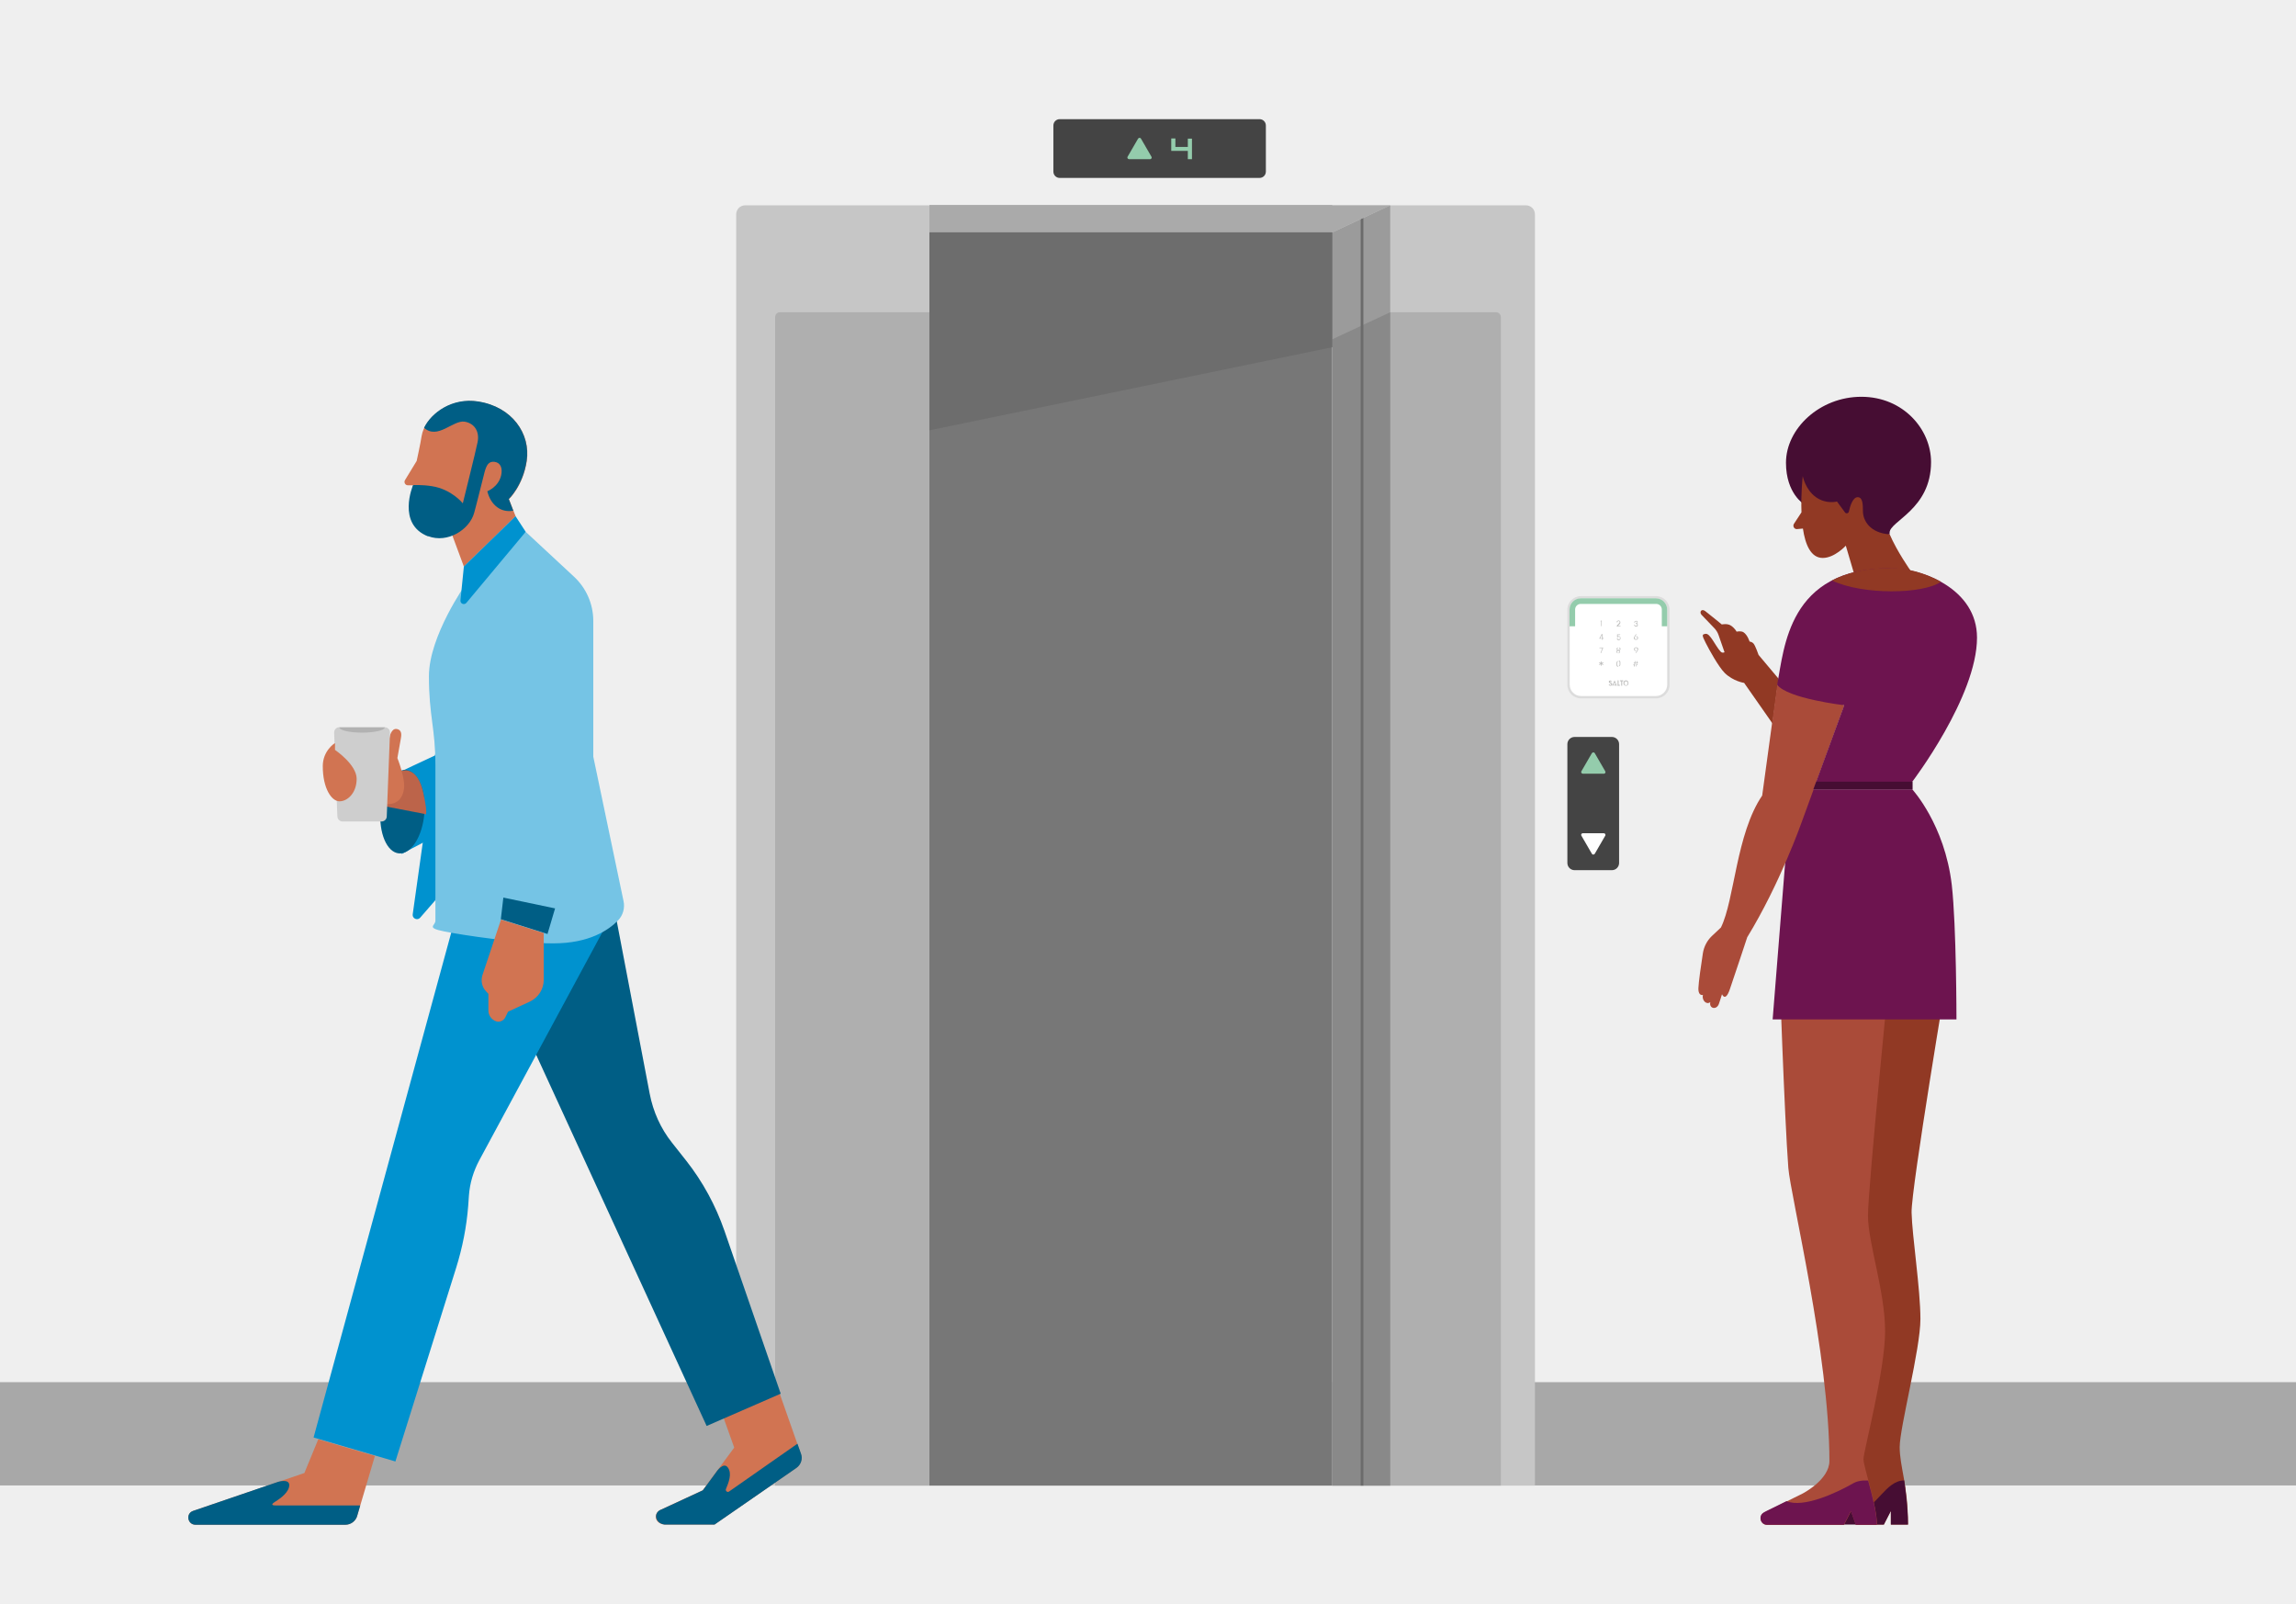 <svg width="1274" height="890" viewBox="0 0 1274 890" fill="none" xmlns="http://www.w3.org/2000/svg">
<path d="M1274.1 -1H0V890H1274.1V-1Z" fill="#EFEFEF"/>
<path opacity="0.3" d="M1274 766.7H0V824H1274V766.7Z" fill="black"/>
<path d="M1274 824.1H0V890H1274V824.1Z" fill="#EFEFEF"/>
<path d="M918.9 330.7H877.2C873.058 330.7 869.7 334.058 869.7 338.2V379.9C869.7 384.042 873.058 387.4 877.2 387.4H918.9C923.042 387.4 926.4 384.042 926.4 379.9V338.2C926.4 334.058 923.042 330.7 918.9 330.7Z" fill="#DCDCDC"/>
<path d="M918.8 332H877.3C873.821 332 871 334.821 871 338.3V379.8C871 383.279 873.821 386.1 877.3 386.1H918.8C922.279 386.1 925.1 383.279 925.1 379.8V338.3C925.1 334.821 922.279 332 918.8 332Z" fill="white"/>
<path d="M874 347.4V338.1C874 336.4 875.4 335 877.1 335H919C920.7 335 922.1 336.4 922.1 338.1V347.4H925.1V338.2C925.1 334.7 922.3 331.9 918.8 331.9H877.2C873.7 331.9 870.9 334.7 870.9 338.2V347.4H873.9H874Z" fill="#94CCAC"/>
<path d="M888.4 347.4V344.7H888.1V344.5L888.5 344.2H888.7V347.3H888.3L888.4 347.4Z" fill="#BBBBBA"/>
<path d="M897.1 347.4V347.1L898 346.1L898.3 345.8C898.3 345.8 898.4 345.7 898.5 345.6C898.6 345.4 898.7 345.3 898.7 345.1C898.7 344.7 898.5 344.5 898.1 344.5C897.7 344.5 897.5 344.8 897.5 345.2H897.1C897.1 344.9 897.1 344.6 897.4 344.5C897.6 344.3 897.8 344.2 898.1 344.2C898.4 344.2 898.6 344.2 898.8 344.5C899 344.7 899.1 344.9 899.1 345.2C899.1 345.5 899.1 345.6 898.9 345.9C898.9 346 898.7 346.1 898.7 346.2C898.7 346.2 898.6 346.4 898.4 346.5L897.7 347.2H899.2V347.5H897.3L897.1 347.4Z" fill="#BBBBBA"/>
<path d="M906.7 346.5H907.1C907.1 346.9 907.4 347.2 907.8 347.2C908.2 347.2 908.4 347 908.4 346.6C908.4 346.2 908.2 346 907.8 346H907.6V345.7H907.8C908.1 345.7 908.4 345.5 908.4 345.2C908.4 344.9 908.2 344.7 907.8 344.7C907.4 344.7 907.2 345 907.2 345.4H906.8C906.8 344.8 907.2 344.4 907.8 344.4C908.4 344.4 908.3 344.4 908.5 344.6C908.7 344.8 908.7 345 908.7 345.2C908.7 345.4 908.6 345.8 908.3 345.9C908.6 345.9 908.8 346.3 908.8 346.7C908.8 347.3 908.4 347.6 907.8 347.6C907.2 347.6 906.8 347.2 906.8 346.6L906.7 346.5Z" fill="#BBBBBA"/>
<path d="M897.2 354.1H897.6C897.6 354.5 897.9 354.7 898.3 354.7C898.7 354.7 898.9 354.4 898.9 353.9C898.9 353.4 898.7 353.2 898.3 353.2C897.9 353.2 897.9 353.2 897.7 353.5H897.3V351.9H899V352.2H897.7V353.1C897.7 353 898 352.9 898.2 352.9C898.4 352.9 898.7 352.9 898.9 353.2C899.1 353.4 899.2 353.6 899.2 354C899.2 354.7 898.8 355.1 898.2 355.1C897.6 355.1 897.2 354.8 897.2 354.2V354.1Z" fill="#BBBBBA"/>
<path d="M888.1 362.3C888.1 362.2 889.1 359.5 889.1 359.5H887.5V359.2H889.5V359.5L888.4 362.3H888.1Z" fill="#BBBBBA"/>
<path d="M888.3 369.3V368.4L887.5 368.9L887.3 368.5L888.1 368.1L887.3 367.7L887.5 367.3L888.3 367.8V366.9H888.7V367.8L889.5 367.3L889.7 367.7L888.9 368.1L889.7 368.5L889.5 368.9L888.7 368.4V369.3H888.3Z" fill="#BBBBBA"/>
<path d="M906.9 369.7H906.6C906.6 369.6 906.7 368.9 906.7 368.9H906.3V368.6H906.8L907 367.8H906.5V367.5H907L907.2 366.7H907.5C907.5 366.8 907.4 367.5 907.4 367.5H908.1L908.3 366.7H908.6C908.6 366.8 908.5 367.5 908.5 367.5H908.9V367.8H908.4L908.2 368.6H908.7V368.9H908.2L908 369.7H907.7C907.7 369.6 908.1 367.7 908.1 367.7H907.4L907 369.7H906.9Z" fill="#BBBBBA"/>
<path d="M897.8 369.4C897.5 369.4 897.4 369.1 897.4 368.8V367.6C897.4 367.3 897.6 367 897.8 367V366.7C897.3 366.7 897 367.2 897 367.7V368.9C897 369.5 897.3 369.8 897.8 369.9V369.6V369.4Z" fill="#BBBBBA"/>
<path d="M898.3 366.6V366.9C898.6 366.9 898.7 367.2 898.7 367.5V368.7C898.7 369 898.5 369.3 898.3 369.3V369.6C898.8 369.6 899.1 369.1 899.1 368.6V367.4C899.1 366.8 898.8 366.5 898.3 366.4V366.6Z" fill="#BBBBBA"/>
<path d="M907.7 359.1C907.1 359.1 906.7 359.5 906.7 360.1C906.7 360.7 907.1 361.1 907.6 361.1L907.8 360.8C907.4 360.8 907.1 360.5 907.1 360.1C907.1 359.7 907.3 359.4 907.8 359.4C908.3 359.4 908.5 359.7 908.5 360.1C908.5 360.5 908.5 360.4 908.5 360.5L908.3 360.9L907.6 362.1C907.6 362.2 907.9 362.2 907.9 362.2L908.7 360.9C908.9 360.6 909 360.3 909 360.1C909 359.5 908.6 359.1 908 359.1H907.7Z" fill="#BBBBBA"/>
<path d="M907.9 354.9C908.5 354.9 908.9 354.5 908.9 353.9C908.9 353.3 908.5 352.9 908 352.9L907.8 353.2C908.2 353.2 908.5 353.5 908.5 353.9C908.5 354.3 908.3 354.6 907.8 354.6C907.3 354.6 907.1 354.3 907.1 353.9C907.1 353.5 907.1 353.6 907.1 353.5L907.3 353.1L908 351.9C908 351.8 907.7 351.8 907.7 351.8L906.9 353.1C906.7 353.4 906.6 353.7 906.6 353.9C906.6 354.5 907 354.9 907.6 354.9H907.9Z" fill="#BBBBBA"/>
<path d="M898.699 360.7C898.999 360.6 899.199 360.3 899.199 360C899.199 359.7 899.199 359.6 898.899 359.4C898.799 359.3 898.599 359.2 898.399 359.2V359.5C898.399 359.5 898.599 359.5 898.599 359.6C898.699 359.6 898.799 359.8 898.799 360C898.799 360.2 898.799 360.3 898.599 360.4C898.499 360.4 898.299 360.5 898.099 360.5C897.899 360.5 897.799 360.5 897.599 360.4C897.499 360.3 897.399 360.2 897.399 360C897.399 359.8 897.399 359.7 897.599 359.6C897.599 359.6 897.699 359.6 897.799 359.5V359.2C897.599 359.2 897.499 359.3 897.299 359.4C897.099 359.6 896.999 359.8 896.999 360C896.999 360.2 897.199 360.6 897.499 360.7C897.199 360.7 896.899 361.1 896.899 361.5C896.899 361.9 897.199 362.3 897.699 362.4V362.1C897.599 362.1 897.499 362.1 897.399 362C897.299 361.9 897.199 361.7 897.199 361.6C897.199 361.5 897.199 361.3 897.399 361.2C897.499 361.1 897.699 361 897.899 361C898.099 361 898.299 361 898.399 361.2C898.499 361.3 898.599 361.5 898.599 361.6C898.599 361.7 898.599 361.9 898.399 362C898.399 362 898.199 362.1 898.099 362.1V362.4C898.599 362.4 898.899 362 898.899 361.5C898.899 361 898.699 360.8 898.299 360.7H898.699Z" fill="#BBBBBA"/>
<path d="M889.3 353.9V351.8H889H888.9H888.7L887.5 354V354.3H888.4V353.9H887.9L888.9 352V353.9V354.3V354.9H889.3V354.3H889.7V353.9H889.3Z" fill="#BBBBBA"/>
<path d="M900.1 377.9V380.4H899.6V377.9H898.9V377.4H900.7V377.9H900.1Z" fill="#BBBBBA"/>
<path d="M894.201 380.2C894.001 380.4 893.801 380.4 893.601 380.4C893.101 380.4 892.801 380.1 892.601 379.7L893.001 379.5C893.101 379.8 893.201 380 893.601 380C894.001 380 894.001 379.9 894.001 379.6C894.001 379.3 894.001 379.3 893.701 379.2L893.101 378.8C892.901 378.6 892.701 378.4 892.701 378.2C892.701 378 892.701 377.8 892.901 377.7C893.101 377.6 893.201 377.5 893.501 377.5C893.901 377.5 894.101 377.7 894.301 378.1L893.901 378.3C893.901 378.1 893.701 378 893.501 378C893.301 378 893.301 378 893.301 378C893.301 378 893.301 378.1 893.301 378.2C893.301 378.3 893.301 378.4 893.601 378.5C894.001 378.7 894.201 378.9 894.201 378.9C894.401 379.1 894.601 379.3 894.601 379.6C894.601 379.9 894.601 380.1 894.301 380.2H894.201Z" fill="#BBBBBA"/>
<path d="M897.601 380.4V377.4H898.101V379.9H898.801V380.4H897.701H897.601Z" fill="#BBBBBA"/>
<path d="M903.201 380C902.901 380.3 902.601 380.4 902.201 380.4C901.801 380.4 901.501 380.2 901.201 380C900.901 379.7 900.801 379.3 900.801 378.9C900.801 378.1 901.301 377.4 902.201 377.4C903.101 377.4 903.601 378.1 903.601 378.9C903.601 379.7 903.501 379.7 903.201 380ZM902.901 378.2C902.701 378 902.501 377.9 902.201 377.9C901.601 377.9 901.301 378.4 901.301 379C901.301 379.6 901.601 380.1 902.201 380.1C902.801 380.1 902.701 380.1 902.901 379.8C903.101 379.6 903.201 379.3 903.201 379C903.201 378.7 903.201 378.4 902.901 378.2Z" fill="#BBBBBA"/>
<path d="M896.701 380.4L895.901 378.4L895.101 380.4H894.601L895.901 377.4L897.201 380.4H896.701Z" fill="#BBBBBA"/>
<path d="M895.601 379.7L896.001 380.6L896.401 379.7H895.701H895.601Z" fill="#BBBBBA"/>
<path d="M894.4 408.8H873.7C871.491 408.8 869.7 410.591 869.7 412.8V478.7C869.7 480.909 871.491 482.7 873.7 482.7H894.4C896.609 482.7 898.4 480.909 898.4 478.7V412.8C898.4 410.591 896.609 408.8 894.4 408.8Z" fill="#444444"/>
<path d="M883.301 417.8C883.701 417.2 884.601 417.2 884.901 417.8L887.801 422.8L890.701 427.8C891.101 428.4 890.701 429.2 889.901 429.2H878.301C877.601 429.2 877.101 428.4 877.501 427.8L880.401 422.8L883.301 417.8Z" fill="#94CCAC"/>
<path d="M884.901 473.6C884.501 474.2 883.601 474.2 883.301 473.6L880.401 468.6L877.501 463.6C877.101 463 877.501 462.2 878.301 462.2H889.901C890.601 462.2 891.101 463 890.701 463.6L887.801 468.6L884.901 473.6Z" fill="white"/>
<path d="M698.9 66.1H588C586.067 66.1 584.5 67.667 584.5 69.6V95.2C584.5 97.133 586.067 98.7 588 98.7H698.9C700.833 98.7 702.4 97.133 702.4 95.2V69.6C702.4 67.667 700.833 66.1 698.9 66.1Z" fill="#444444"/>
<path d="M631.5 76.9C631.9 76.3 632.8 76.3 633.1 76.9L636 81.9L638.9 86.9C639.3 87.5 638.9 88.3 638.1 88.3H626.5C625.8 88.3 625.3 87.5 625.7 86.9L628.6 81.9L631.5 76.9Z" fill="#94CCAC"/>
<path d="M652.199 76.9V81.5H659.099V76.9H661.399V88.3H659.099V83.7H649.899V76.8H652.199V76.9Z" fill="#94CCAC"/>
<path d="M739.3 113.9H515.7V824.1H739.3V113.9Z" fill="#777777"/>
<path d="M413.5 113.9H515.7V824.1H408.5V118.9C408.5 116.1 410.7 113.9 413.5 113.9Z" fill="#C6C6C6"/>
<path d="M739.3 113.9H846.7C849.5 113.9 851.7 116.1 851.7 118.9V824.1H739.3V113.9Z" fill="#C6C6C6"/>
<path d="M771.4 824.1H739.3V128.9L771.4 113.9V824.1Z" fill="#9B9B9B"/>
<path d="M771.4 173.2H830.1C831.6 173.2 832.8 174.4 832.8 175.9V824.1H771.4V173.2Z" fill="#AFAFAF"/>
<path d="M432.8 173.2H515.7V824.1H430.1V175.9C430.1 174.4 431.3 173.2 432.8 173.2Z" fill="#AFAFAF"/>
<path d="M739.3 824.1H771.4V173.2L739.3 188.2V824.1Z" fill="#898989"/>
<path d="M756.5 824.1H755V121.5L756.5 120.8V824.1Z" fill="#6B6B6B"/>
<path d="M515.7 113.9H771.4L739.3 128.9H515.7V113.9Z" fill="#AAAAAA"/>
<path d="M739.3 128.9V192.6L515.7 238.7V128.9H739.3Z" fill="#6D6D6D"/>
<path d="M1081.1 536.6C1081.1 536.6 1060.4 659.5 1060.7 672.6C1061 685.7 1065.6 715 1065.6 731.7C1065.6 748.4 1054.1 791.8 1054.1 802.7C1054.1 813.6 1058.7 823.6 1058.7 845.7H1049.2V838.1L1045.3 845.7H1031.5L1026.6 827.6C1026.6 827.6 1031.8 819.2 1031.8 812C1031.8 804.8 1032.2 768.5 1032.2 768.5L1009.5 641.7L1028.6 531L1081.2 536.6H1081.1Z" fill="#913924"/>
<path d="M1017 830.3L1021.2 845.7H1045.3L1049.2 838.1V845.7H1058.7C1058.7 835.3 1056.6 821.2 1056.6 821.2C1046.3 821.2 1040.9 837.1 1032.4 837.1C1023.9 837.1 1016.9 830.3 1016.9 830.3H1017Z" fill="#460D33"/>
<path d="M1048.9 535C1048.9 535 1036.5 659.2 1036.5 674.3C1036.5 689.4 1046 716.4 1046 738.4C1046 760.4 1034 805.1 1034 809.4C1034 813.7 1041.5 835 1041.5 845.9H1029.8L1027.1 838.3L1023.2 845.9H980.599C976.699 845.9 975.499 840.7 978.999 839L1000.2 828.5C1000.2 828.5 1015.1 820.9 1015.1 810.4C1015.1 751.6 993.499 663.2 992.299 647.8C990.199 620.5 987.199 533 987.199 533L1048.9 535.1V535Z" fill="#AA4B39"/>
<path d="M978.9 838.9C975.4 840.6 976.7 845.8 980.5 845.8H1023.1L1027 838.2L1029.7 845.8H1041.4C1041.4 839.4 1038.8 829.4 1036.6 821.3C1036.6 821.3 1031.8 820.8 1028.5 822.7C1018.6 828.4 1000.5 836.6 991.3 832.7L978.7 838.9H978.9Z" fill="#6D144F"/>
<path d="M1048.5 296.4V295.5C1048.5 289 1071.5 282.6 1071.5 256.3C1071.5 238.3 1056.2 220.1 1032.8 220.1C1009.8 220.1 991 237.7 991 256.7C991 273.8 1001 279.7 1001 279.7L1029.8 300.9L1048.4 296.4H1048.5Z" fill="#460D33"/>
<path d="M1048.5 296.4C1037.7 295.7 1033.7 288.8 1033.7 283.6C1033.7 279.5 1033.5 275.8 1030.8 275.8C1028.1 275.8 1026.6 280.6 1025.9 283.8C1025.7 284.8 1024.3 285.1 1023.7 284.2L1019.3 278.2C1019.3 278.2 1013.3 279.9 1007.5 275.7C1001.7 271.5 1000.3 264.1 1000.3 264.1C1000.3 264.1 999.199 273.8 999.599 284.2L995.399 290.6C994.599 291.9 995.599 293.6 997.099 293.5L1000.4 293.2C1001.7 302.1 1004.8 309.5 1011.4 309.5C1018 309.5 1024.2 302.7 1024.2 302.7L1029.1 319.3L1060.1 316.5C1060.1 316.5 1052.6 305.9 1048.5 296.3V296.4Z" fill="#913924"/>
<path d="M993.8 437.9L983.6 565.5H1085.6C1085.6 565.5 1085.6 513.8 1083 490.9C1079.1 457.4 1061.1 437.9 1061.1 437.9H993.7H993.8Z" fill="#6D144F"/>
<path d="M967.699 378.8C967.699 378.8 961.699 377.9 956.999 373.3C953.699 370 948.499 360.7 946.399 356.5C944.299 352.3 944.299 351.9 946.399 351.6C948.899 351.2 951.699 358.1 954.599 361.3C955.699 362.6 956.899 361.8 956.899 361.8L953.599 352.3C953.099 350.8 952.199 349.4 951.099 348.3C948.799 345.9 944.999 341.9 944.099 341C942.799 339.5 944.099 337.4 946.199 339C948.199 340.5 955.399 346.4 955.399 346.4C955.399 346.4 958.399 345.7 960.399 347C962.699 348.5 963.599 350.4 963.599 350.4C963.599 350.4 965.899 349.8 967.399 350.7C969.699 352.2 970.799 355.9 970.799 355.9C970.799 355.9 971.999 355.9 972.999 357C973.999 358.1 975.799 363.3 975.799 363.3L986.899 376.5L983.499 401.3L967.699 378.7V378.8Z" fill="#913924"/>
<path d="M954.9 514.5C962.5 499.2 963.3 462.6 977.8 441.3L986.2 379.8L1023.4 391.2L999.7 456.1C999.7 456.1 987.7 490.2 969.5 519.9C969.5 519.9 962.3 541.7 959.8 548.9C957.3 556.1 955.5 551.5 955.5 551.5C955.5 551.5 954.3 555.5 953.8 556.8C952.6 560.4 948.2 559.6 949 555.9C946.8 557.6 944.2 554.8 944.9 551.9C943.7 552.2 942.3 551.4 942.4 548.2C942.5 545 943.9 535 944.9 528.7C945.5 525.1 947.2 521.8 949.8 519.3L954.9 514.5Z" fill="#AA4B39"/>
<path d="M1006.2 437.9L1023.3 391.2C1023.3 391.2 991.7 387.5 986.1 379.8C990.1 359.5 992.152 315.182 1048.75 315.182C1066.75 315.182 1097 326.7 1097 353.7C1097 386.5 1061.1 433.6 1061.1 433.6V437.9H1006.1H1006.2Z" fill="#6D144F"/>
<path d="M1061.2 433.6H1007.8L1006.2 437.9H1061.2V433.6Z" fill="#460D33"/>
<path d="M1049 315C1057 315 1067.7 317.5 1077 322.7C1067.1 329.7 1033.3 330.1 1016.5 322C1024.7 317.7 1035.2 315.1 1049 315.1V315Z" fill="#913924"/>
<path d="M234 241.6C233.3 246.2 231.2 255.7 231.2 255.7L224.8 266.2C223.9 267.5 224.8 269.3 226.5 269.2H229.3C229.3 269.1 224.4 293.1 238.1 297.2C240.6 298 242.2 298.2 245.3 297.8L250.8 296.5L257.4 314.3L286.1 286.4L282.4 276.9C282.4 276.9 290.2 269.6 292.3 255.8C294.6 240.6 284.2 225.7 265.4 222.8C248.3 220.2 235.4 232.5 234 241.7V241.6Z" fill="#D17452"/>
<path d="M237.7 297.6C219.9 290.8 229.2 269.1 229.2 269.1C229.2 269.1 234.1 268.8 239.7 269.7C250.6 271.4 256.8 279.2 256.8 279.2C256.8 279.2 264.1 249.9 265 245.3C266.2 239.4 263.3 234.8 257.8 233.9C251.4 232.9 242.8 244.1 235.3 237.3C239.3 229 250.8 220.4 265.3 222.7C284.1 225.6 294.5 240.6 292.2 255.7C290.1 269.5 282.3 276.8 282.3 276.8L284.8 283.3C278.2 284.5 272.4 280.5 270.4 272.5C270.4 272.5 276.6 270.2 278.1 263.6C278.9 259.9 277.9 256.7 274.5 256.2C271.1 255.7 269.9 258.2 268.9 261.8C267.9 265.6 264.3 280.3 263.1 284.5C260.6 293.7 248.4 301.6 237.5 297.4L237.7 297.6Z" fill="#005E85"/>
<path d="M427.3 757.9L444.3 806.2C445.5 809.1 444.4 812.5 441.8 814.3L396.4 845.7H368.7C362.9 845.1 362.3 839.1 367 837.3L389.9 826.7L407.4 803L397 773.9L427.1 757.9H427.3Z" fill="#D17452"/>
<path d="M442.5 800.9L444.4 806.2C445.6 809.1 444.5 812.5 441.9 814.3L396.5 845.7H368.8C363.4 845.1 362.3 838.9 367.1 837.3L390 826.7L397.7 816.2C397.7 816.2 401.5 810.7 403.9 814.1C406.3 817.5 404.3 822.4 402.8 826C402.4 827 403.6 828 404.5 827.4L442.4 800.9H442.5Z" fill="#005E85"/>
<path d="M341 504.6L360.5 606.7C362.4 616.6 366.6 626 372.9 633.9L380.8 643.9C390 655.6 397.1 668.7 402 682.8L433.2 773.1L392.1 791L292.4 574L341.3 504.5L341 504.6Z" fill="#005E85"/>
<path d="M341 504.6L265.9 643.7C262.7 649.7 260.7 656.3 260.2 663.1L259.8 668.8C258.9 680.5 256.6 692.1 253.1 703.3L219.4 810.7L174 797.4L251.7 512.5L341.1 504.5L341 504.6Z" fill="#0092CF"/>
<path d="M208.1 807.4L198.3 840.5C197.6 843.6 194.8 845.8 191.6 845.8H108.5C104 845.8 102.9 839.5 107.2 838.1L168.9 817.1L176.6 798.4L208 807.6L208.1 807.4Z" fill="#D17452"/>
<path d="M199.9 835L198.3 840.5C197.6 843.6 194.8 845.8 191.6 845.8H108.5C104 845.8 102.9 839.5 107.2 838.1L154.3 822C154.3 822 160.5 820.1 160.5 823.8C160.5 827.5 156.1 830.9 152.7 833C149.3 835.1 152.2 835.1 153.3 835.1H199.9V835Z" fill="#005E85"/>
<path d="M222.9 427.7L245.8 417L242.5 463.3L222.8 473.7L222.9 427.7Z" fill="#0092CF"/>
<path d="M235.468 451.285C236.54 438.517 231.966 427.709 225.252 427.145C218.538 426.582 212.225 436.475 211.153 449.243C210.081 462.011 214.655 472.819 221.369 473.383C228.083 473.946 234.396 464.053 235.468 451.285Z" fill="#005E85"/>
<path d="M219.6 428.4L223.4 427.5C223.4 427.5 231.7 424.8 234.9 439.8C238.1 454.8 235.6 451.5 235.6 451.5L213.7 447.3L219.7 428.4H219.6Z" fill="#BC644A"/>
<path d="M216.2 408.8C216.2 408.8 217.1 403.8 220.2 404.4C223.3 405 222.7 408.1 222.4 409.8C222.1 411.5 220.5 420.5 220.5 420.5C220.5 420.5 225.2 432.2 224.1 438C221.9 450.6 208.4 444.7 208.4 444.7L216.2 408.9V408.8Z" fill="#D17452"/>
<path d="M211.8 455.7H190.1C188.6 455.7 187.3 454.5 187.2 452.9L185.4 406.4C185.4 404.8 186.6 403.4 188.3 403.4H213.5C215.1 403.4 216.4 404.7 216.4 406.4L214.6 452.9C214.6 454.4 213.3 455.7 211.7 455.7H211.8Z" fill="#CECECE"/>
<path d="M213.5 403.5C213.5 405.1 207.8 406.4 200.9 406.4C194 406.4 188.3 405.1 188.3 403.5H213.5Z" fill="#B2B2B2"/>
<path d="M185.7 412.3C185.7 412.3 179.1 416.4 179.1 425C179.1 437.4 184 444.5 188.4 444.5C192.8 444.5 197.9 439.9 197.9 432C197.9 424.1 185.9 416 185.9 416V412.3H185.7Z" fill="#D17452"/>
<path d="M241.5 418.2L229 507.2C228.7 509.5 231.6 510.8 233.1 509.1L241.7 499.2C248.7 480.2 241.6 418.2 241.6 418.2H241.5Z" fill="#0092CF"/>
<path d="M291.7 295L318.5 319.9C325.3 326.2 329.2 335.1 329.2 344.4V419.7L346 499.9C346.8 503.7 345.7 507.7 343 510.5C337.8 515.9 327 523.3 307 523.3C287 523.3 257.1 518.8 246.6 516.7C236.1 514.6 241.6 513.6 241.6 510.7V424.8C241.6 403.6 238 397.4 238 375.1C238 352.8 258.5 323.9 258.5 323.9L291.7 295Z" fill="#75C4E5"/>
<path d="M286.1 286.4L291.7 295L258.8 334.4C257.6 335.8 255.3 334.9 255.5 333L257.4 314.2L286.1 286.3V286.4Z" fill="#0092CF"/>
<path d="M279.3 497.9L308 503.9L303.8 518.1L277.9 509.9L279.3 497.9Z" fill="#005E85"/>
<path d="M301.7 517.5V543.6C301.7 548.7 298.7 553.4 294 555.6L281.9 561.2L280.4 564.3C279.5 566.2 277.2 567.2 275.2 566.5C272.7 565.6 271 563.2 271 560.6V551.3L269.7 549.9C267.4 547.5 266.7 544 267.7 540.9L278 510.1L301.8 517.6L301.7 517.5Z" fill="#D17452"/>
</svg>
